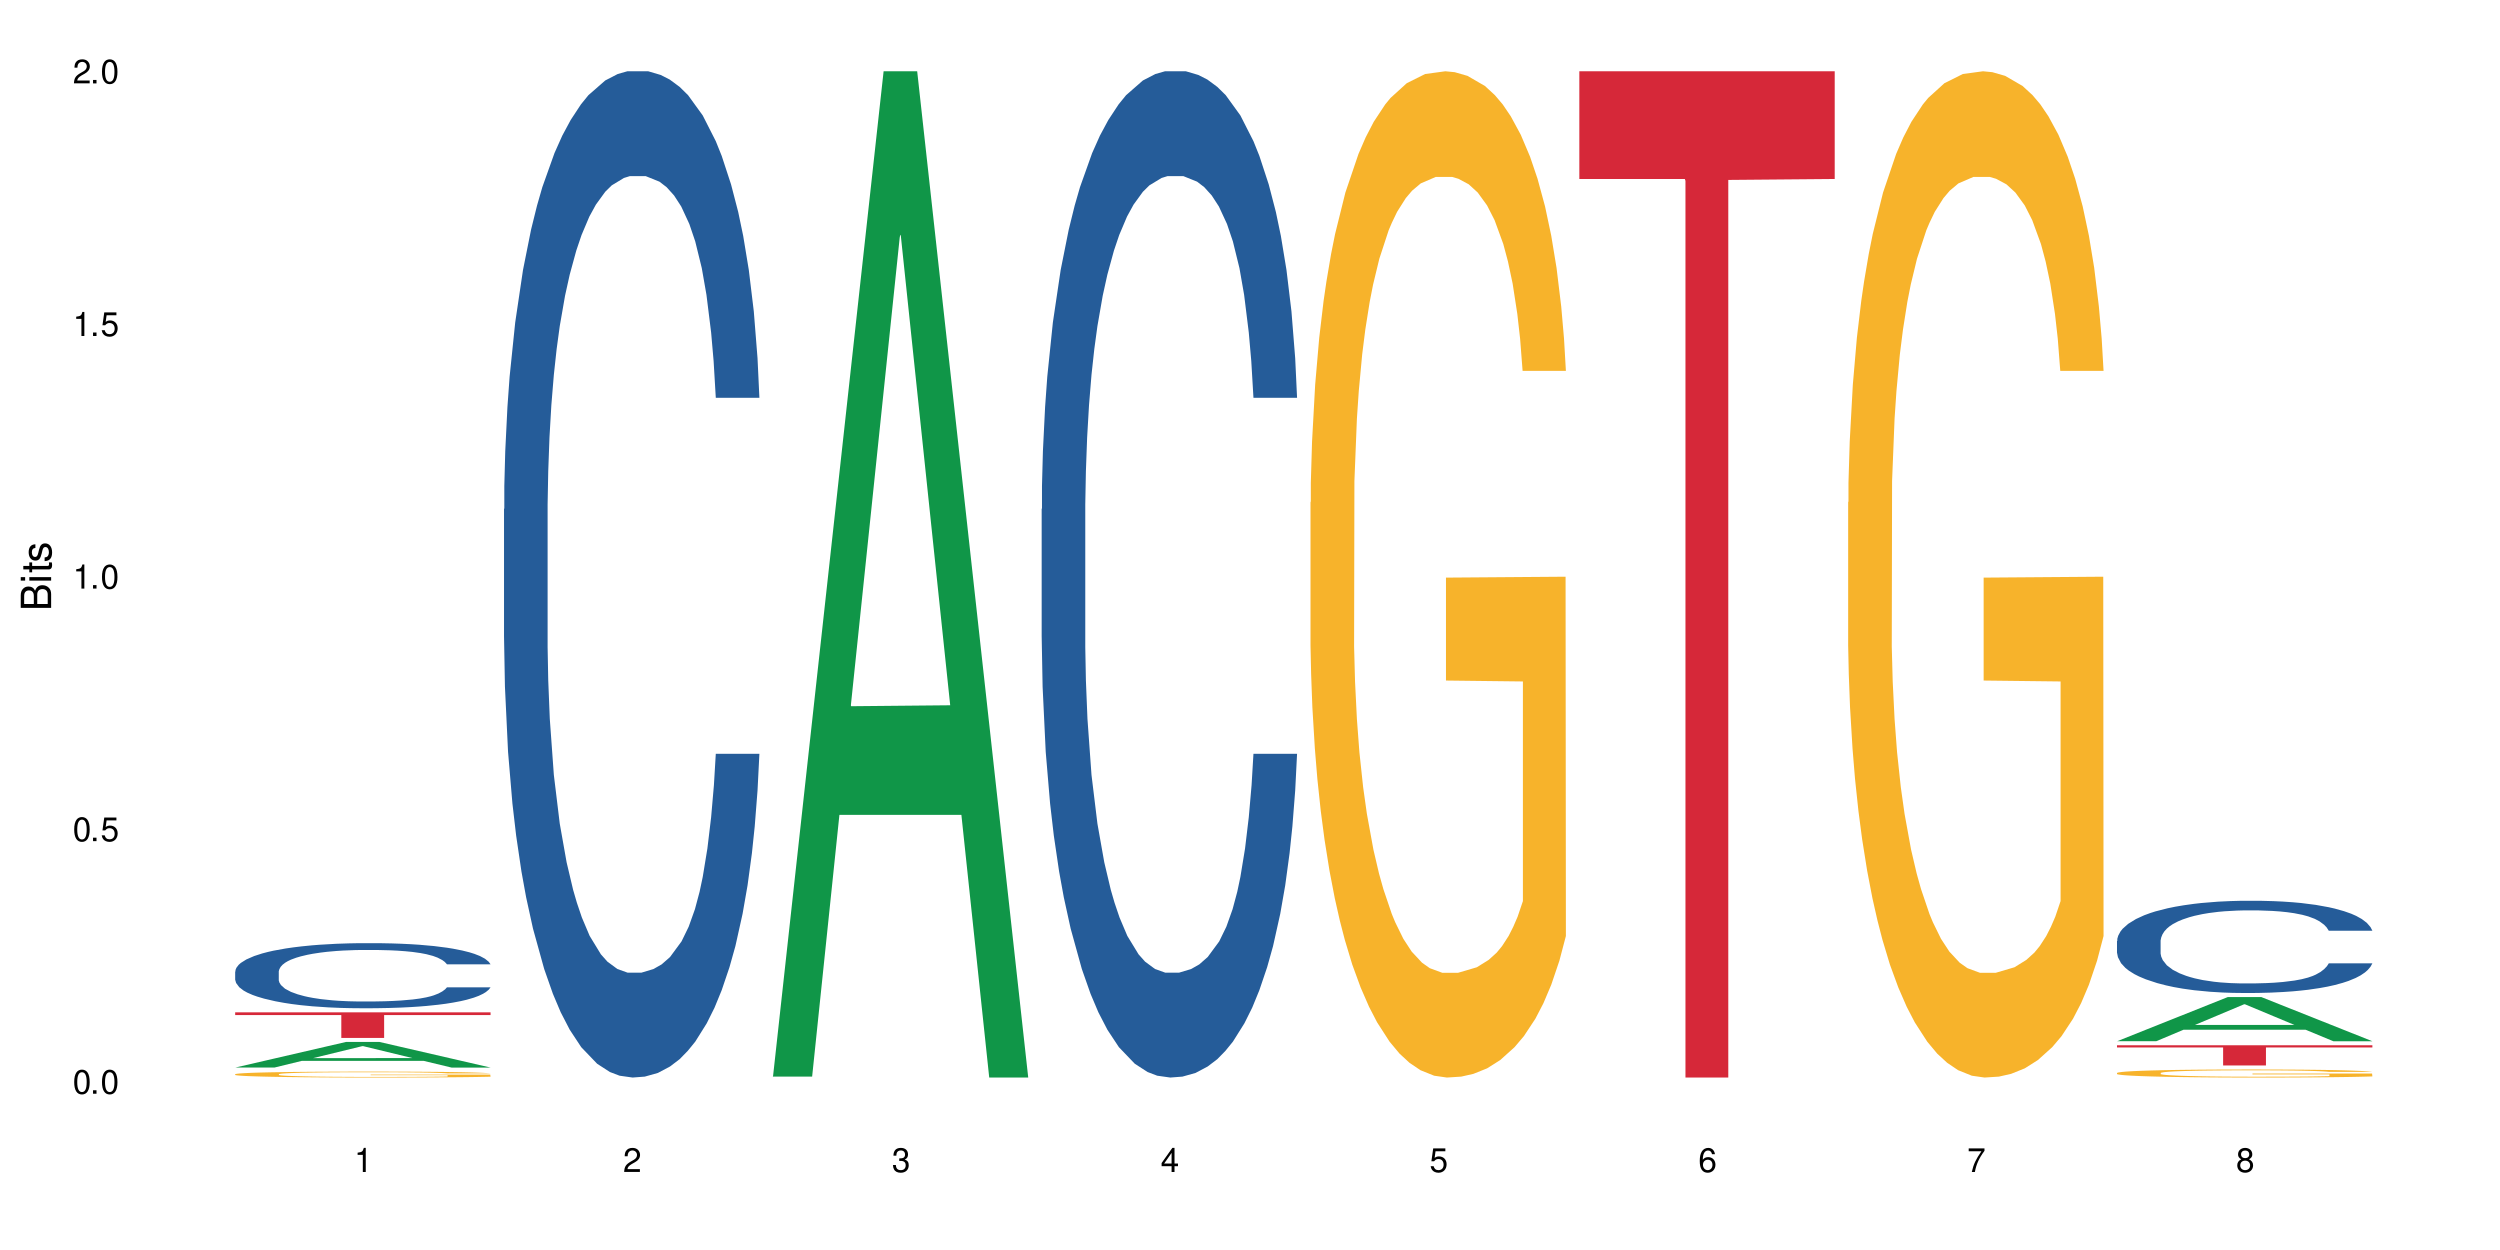 <?xml version="1.0" encoding="UTF-8"?>
<svg xmlns="http://www.w3.org/2000/svg" xmlns:xlink="http://www.w3.org/1999/xlink" width="720" height="360" viewBox="0 0 720 360">
<defs>
<g>
<g id="glyph-0-0">
</g>
<g id="glyph-0-1">
<path d="M 2.641 -6.938 C 2 -6.938 1.422 -6.656 1.078 -6.172 C 0.641 -5.562 0.406 -4.641 0.406 -3.359 C 0.406 -1.016 1.188 0.219 2.641 0.219 C 4.078 0.219 4.859 -1.016 4.859 -3.297 C 4.859 -4.641 4.656 -5.547 4.203 -6.172 C 3.844 -6.656 3.281 -6.938 2.641 -6.938 Z M 2.641 -6.188 C 3.547 -6.188 4 -5.25 4 -3.375 C 4 -1.406 3.562 -0.484 2.625 -0.484 C 1.734 -0.484 1.281 -1.438 1.281 -3.344 C 1.281 -5.25 1.734 -6.188 2.641 -6.188 Z M 2.641 -6.188 "/>
</g>
<g id="glyph-0-2">
<path d="M 1.828 -1 L 0.828 -1 L 0.828 0 L 1.828 0 Z M 1.828 -1 "/>
</g>
<g id="glyph-0-3">
<path d="M 4.562 -6.797 L 1.062 -6.797 L 0.547 -3.094 L 1.328 -3.094 C 1.719 -3.562 2.047 -3.734 2.578 -3.734 C 3.484 -3.734 4.062 -3.109 4.062 -2.094 C 4.062 -1.125 3.484 -0.531 2.578 -0.531 C 1.828 -0.531 1.375 -0.906 1.188 -1.672 L 0.328 -1.672 C 0.453 -1.109 0.547 -0.844 0.75 -0.594 C 1.125 -0.078 1.828 0.219 2.594 0.219 C 3.969 0.219 4.922 -0.781 4.922 -2.219 C 4.922 -3.562 4.031 -4.484 2.719 -4.484 C 2.25 -4.484 1.859 -4.359 1.469 -4.062 L 1.734 -5.969 L 4.562 -5.969 Z M 4.562 -6.797 "/>
</g>
<g id="glyph-0-4">
<path d="M 2.484 -4.938 L 2.484 0 L 3.328 0 L 3.328 -6.938 L 2.766 -6.938 C 2.469 -5.875 2.281 -5.734 0.984 -5.562 L 0.984 -4.938 Z M 2.484 -4.938 "/>
</g>
<g id="glyph-0-5">
<path d="M 4.859 -0.828 L 1.281 -0.828 C 1.359 -1.406 1.672 -1.781 2.5 -2.281 L 3.469 -2.828 C 4.406 -3.344 4.906 -4.062 4.906 -4.906 C 4.906 -5.484 4.672 -6.031 4.266 -6.406 C 3.859 -6.766 3.375 -6.938 2.719 -6.938 C 1.859 -6.938 1.219 -6.625 0.844 -6.031 C 0.609 -5.672 0.5 -5.234 0.484 -4.531 L 1.328 -4.531 C 1.359 -5.016 1.406 -5.281 1.531 -5.516 C 1.75 -5.938 2.188 -6.203 2.703 -6.203 C 3.469 -6.203 4.031 -5.641 4.031 -4.891 C 4.031 -4.344 3.719 -3.859 3.125 -3.516 L 2.234 -3 C 0.812 -2.172 0.406 -1.531 0.328 -0.016 L 4.859 -0.016 Z M 4.859 -0.828 "/>
</g>
<g id="glyph-0-6">
<path d="M 2.125 -3.188 L 2.578 -3.188 C 3.5 -3.188 3.984 -2.766 3.984 -1.922 C 3.984 -1.062 3.469 -0.531 2.594 -0.531 C 1.656 -0.531 1.203 -1 1.156 -2.016 L 0.312 -2.016 C 0.344 -1.453 0.438 -1.094 0.609 -0.781 C 0.953 -0.109 1.625 0.219 2.547 0.219 C 3.953 0.219 4.859 -0.625 4.859 -1.938 C 4.859 -2.828 4.516 -3.297 3.703 -3.594 C 4.344 -3.844 4.656 -4.328 4.656 -5.031 C 4.656 -6.219 3.875 -6.938 2.578 -6.938 C 1.203 -6.938 0.484 -6.172 0.453 -4.703 L 1.297 -4.703 C 1.312 -5.125 1.344 -5.359 1.453 -5.578 C 1.641 -5.969 2.062 -6.203 2.594 -6.203 C 3.344 -6.203 3.797 -5.75 3.797 -5 C 3.797 -4.516 3.609 -4.219 3.25 -4.047 C 3.016 -3.953 2.703 -3.922 2.125 -3.906 Z M 2.125 -3.188 "/>
</g>
<g id="glyph-0-7">
<path d="M 3.141 -1.672 L 3.141 0 L 3.984 0 L 3.984 -1.672 L 4.984 -1.672 L 4.984 -2.438 L 3.984 -2.438 L 3.984 -6.938 L 3.359 -6.938 L 0.266 -2.578 L 0.266 -1.672 Z M 3.141 -2.438 L 1 -2.438 L 3.141 -5.5 Z M 3.141 -2.438 "/>
</g>
<g id="glyph-0-8">
<path d="M 4.781 -5.125 C 4.609 -6.266 3.891 -6.938 2.844 -6.938 C 2.094 -6.938 1.422 -6.578 1.031 -5.953 C 0.594 -5.266 0.406 -4.422 0.406 -3.172 C 0.406 -2 0.578 -1.25 0.984 -0.641 C 1.359 -0.078 1.953 0.219 2.703 0.219 C 3.984 0.219 4.922 -0.75 4.922 -2.094 C 4.922 -3.375 4.062 -4.281 2.844 -4.281 C 2.172 -4.281 1.641 -4.031 1.281 -3.516 C 1.281 -5.234 1.828 -6.188 2.797 -6.188 C 3.391 -6.188 3.797 -5.797 3.938 -5.125 Z M 2.734 -3.531 C 3.547 -3.531 4.062 -2.953 4.062 -2.031 C 4.062 -1.156 3.484 -0.531 2.703 -0.531 C 1.922 -0.531 1.328 -1.188 1.328 -2.078 C 1.328 -2.938 1.906 -3.531 2.734 -3.531 Z M 2.734 -3.531 "/>
</g>
<g id="glyph-0-9">
<path d="M 4.984 -6.797 L 0.438 -6.797 L 0.438 -5.969 L 4.109 -5.969 C 2.5 -3.656 1.828 -2.234 1.328 0 L 2.219 0 C 2.594 -2.172 3.453 -4.047 4.984 -6.094 Z M 4.984 -6.797 "/>
</g>
<g id="glyph-0-10">
<path d="M 3.75 -3.656 C 4.469 -4.094 4.688 -4.438 4.688 -5.078 C 4.688 -6.172 3.844 -6.938 2.641 -6.938 C 1.438 -6.938 0.594 -6.172 0.594 -5.094 C 0.594 -4.438 0.812 -4.094 1.516 -3.656 C 0.734 -3.266 0.359 -2.703 0.359 -1.922 C 0.359 -0.656 1.281 0.219 2.641 0.219 C 3.984 0.219 4.922 -0.656 4.922 -1.922 C 4.922 -2.703 4.531 -3.266 3.75 -3.656 Z M 2.641 -6.188 C 3.359 -6.188 3.812 -5.75 3.812 -5.062 C 3.812 -4.406 3.344 -3.984 2.641 -3.984 C 1.922 -3.984 1.453 -4.406 1.453 -5.078 C 1.453 -5.75 1.922 -6.188 2.641 -6.188 Z M 2.641 -3.266 C 3.484 -3.266 4.062 -2.719 4.062 -1.906 C 4.062 -1.078 3.484 -0.531 2.625 -0.531 C 1.797 -0.531 1.219 -1.094 1.219 -1.906 C 1.219 -2.719 1.781 -3.266 2.641 -3.266 Z M 2.641 -3.266 "/>
</g>
<g id="glyph-1-0">
</g>
<g id="glyph-1-1">
<path d="M 0 -0.953 L 0 -4.891 C 0 -5.719 -0.234 -6.344 -0.734 -6.797 C -1.188 -7.234 -1.812 -7.469 -2.5 -7.469 C -3.547 -7.469 -4.188 -7 -4.625 -5.875 C -4.984 -6.688 -5.625 -7.094 -6.531 -7.094 C -7.172 -7.094 -7.734 -6.859 -8.141 -6.391 C -8.562 -5.922 -8.75 -5.344 -8.75 -4.5 L -8.75 -0.953 Z M -4.984 -2.062 L -7.766 -2.062 L -7.766 -4.219 C -7.766 -4.844 -7.688 -5.203 -7.453 -5.5 C -7.219 -5.812 -6.859 -5.969 -6.375 -5.969 C -5.891 -5.969 -5.531 -5.812 -5.297 -5.5 C -5.062 -5.203 -4.984 -4.844 -4.984 -4.219 Z M -0.984 -2.062 L -4 -2.062 L -4 -4.781 C -4 -5.766 -3.438 -6.359 -2.484 -6.359 C -1.547 -6.359 -0.984 -5.766 -0.984 -4.781 Z M -0.984 -2.062 "/>
</g>
<g id="glyph-1-2">
<path d="M -6.281 -1.797 L -6.281 -0.797 L 0 -0.797 L 0 -1.797 Z M -8.75 -1.797 L -8.75 -0.797 L -7.484 -0.797 L -7.484 -1.797 Z M -8.75 -1.797 "/>
</g>
<g id="glyph-1-3">
<path d="M -6.281 -3.047 L -6.281 -2.016 L -8.016 -2.016 L -8.016 -1.016 L -6.281 -1.016 L -6.281 -0.172 L -5.469 -0.172 L -5.469 -1.016 L -0.719 -1.016 C -0.078 -1.016 0.281 -1.453 0.281 -2.234 C 0.281 -2.5 0.25 -2.719 0.188 -3.047 L -0.641 -3.047 C -0.609 -2.906 -0.594 -2.766 -0.594 -2.562 C -0.594 -2.141 -0.719 -2.016 -1.156 -2.016 L -5.469 -2.016 L -5.469 -3.047 Z M -6.281 -3.047 "/>
</g>
<g id="glyph-1-4">
<path d="M -4.531 -5.25 C -5.766 -5.25 -6.469 -4.422 -6.469 -2.969 C -6.469 -1.516 -5.719 -0.562 -4.547 -0.562 C -3.562 -0.562 -3.094 -1.062 -2.734 -2.562 L -2.516 -3.484 C -2.344 -4.188 -2.094 -4.469 -1.641 -4.469 C -1.047 -4.469 -0.641 -3.875 -0.641 -3 C -0.641 -2.453 -0.797 -2 -1.062 -1.75 C -1.25 -1.594 -1.422 -1.531 -1.875 -1.469 L -1.875 -0.406 C -0.422 -0.453 0.281 -1.266 0.281 -2.922 C 0.281 -4.5 -0.5 -5.516 -1.719 -5.516 C -2.656 -5.516 -3.172 -4.984 -3.469 -3.734 L -3.703 -2.766 C -3.891 -1.953 -4.156 -1.609 -4.594 -1.609 C -5.188 -1.609 -5.547 -2.125 -5.547 -2.938 C -5.547 -3.75 -5.203 -4.172 -4.531 -4.203 Z M -4.531 -5.25 "/>
</g>
</g>
</defs>
<rect x="-72" y="-36" width="864" height="432" fill="rgb(100%, 100%, 100%)" fill-opacity="1"/>
<path fill-rule="nonzero" fill="rgb(6.275%, 58.824%, 28.235%)" fill-opacity="1" d="M 67.73 307.453 L 67.809 307.445 L 99.637 300.086 L 109.301 300.086 L 141.281 307.461 L 130.047 307.461 L 122.031 305.535 L 86.906 305.535 L 79.047 307.453 L 67.73 307.453 L 90.285 304.738 L 118.809 304.73 L 104.586 301.289 L 104.43 301.285 L 104.27 301.305 L 90.207 304.73 L 90.285 304.738 Z M 67.73 307.453 "/>
<path fill-rule="nonzero" fill="rgb(14.51%, 36.078%, 60%)" fill-opacity="1" d="M 67.73 279.793 L 67.82 279.777 L 67.82 279.367 L 68.09 278.715 L 68.719 277.891 L 69.344 277.328 L 70.961 276.316 L 73.203 275.34 L 75.535 274.586 L 77.238 274.141 L 78.766 273.797 L 82.262 273.164 L 84.504 272.84 L 86.926 272.547 L 89.887 272.254 L 92.039 272.086 L 96.883 271.809 L 100.469 271.691 L 103.25 271.637 L 109.262 271.637 L 112.848 271.707 L 115.449 271.793 L 118.32 271.93 L 120.742 272.086 L 124.957 272.461 L 128.727 272.941 L 130.43 273.215 L 133.121 273.746 L 135.184 274.262 L 136.617 274.707 L 138.234 275.34 L 139.668 276.109 L 140.746 276.984 L 141.281 277.723 L 128.727 277.723 L 128.098 277.035 L 127.379 276.504 L 126.035 275.801 L 124.688 275.305 L 122.805 274.809 L 121.102 274.484 L 118.77 274.156 L 116.707 273.953 L 114.555 273.797 L 112.488 273.695 L 108.543 273.594 L 103.969 273.594 L 102.266 273.625 L 98.766 273.762 L 96.883 273.883 L 94.191 274.121 L 92.309 274.348 L 90.066 274.688 L 88.539 274.98 L 86.656 275.426 L 85.312 275.82 L 83.785 276.383 L 82.891 276.812 L 82.082 277.293 L 81.363 277.859 L 80.828 278.457 L 80.469 279.094 L 80.289 279.707 L 80.289 282.363 L 80.469 282.98 L 80.918 283.699 L 82.082 284.746 L 83.785 285.656 L 85.762 286.375 L 87.645 286.887 L 88.719 287.129 L 90.156 287.402 L 92.398 287.746 L 95.629 288.086 L 97.512 288.227 L 100.383 288.363 L 103.34 288.43 L 107.289 288.43 L 110.785 288.363 L 113.117 288.277 L 115.539 288.141 L 118.859 287.848 L 120.922 287.574 L 122.715 287.246 L 124.062 286.922 L 124.957 286.648 L 126.305 286.117 L 127.379 285.535 L 128.188 284.934 L 128.727 284.352 L 141.281 284.352 L 140.746 285.039 L 139.938 285.707 L 139.129 286.203 L 137.875 286.801 L 136.441 287.332 L 134.375 287.934 L 132.672 288.328 L 130.43 288.754 L 128.367 289.082 L 126.125 289.371 L 122.805 289.715 L 120.652 289.887 L 118.32 290.039 L 115.539 290.18 L 112.043 290.297 L 108.273 290.367 L 104.777 290.383 L 101.008 290.348 L 98.227 290.281 L 94.551 290.125 L 89.977 289.816 L 86.656 289.492 L 84.055 289.168 L 81.812 288.824 L 79.301 288.363 L 76.074 287.609 L 74.098 287.023 L 72.754 286.547 L 71.23 285.879 L 70.152 285.277 L 68.898 284.316 L 68 283.102 L 67.73 282.16 Z M 67.73 279.793 "/>
<path fill-rule="nonzero" fill="rgb(96.863%, 70.196%, 16.863%)" fill-opacity="1" d="M 67.73 309.355 L 67.82 309.355 L 67.82 309.324 L 68.18 309.254 L 69.078 309.156 L 70.242 309.078 L 71.5 309.016 L 72.305 308.98 L 73.652 308.934 L 74.816 308.898 L 77.777 308.828 L 81.543 308.766 L 83.609 308.734 L 85.941 308.711 L 89.258 308.68 L 90.785 308.668 L 95.449 308.645 L 100.738 308.629 L 106.57 308.625 L 109.262 308.625 L 112.938 308.633 L 117.961 308.648 L 120.832 308.664 L 123.074 308.68 L 125.406 308.699 L 128.277 308.73 L 130.969 308.77 L 133.121 308.805 L 135.273 308.852 L 137.066 308.902 L 138.594 308.957 L 139.938 309.023 L 140.746 309.078 L 141.281 309.133 L 128.816 309.133 L 128.098 309.078 L 127.289 309.035 L 125.945 308.984 L 124.598 308.945 L 123.254 308.918 L 120.742 308.875 L 118.59 308.852 L 115.898 308.828 L 113.297 308.816 L 110.336 308.805 L 103.789 308.805 L 99.484 308.812 L 96.973 308.828 L 95.18 308.84 L 92.668 308.863 L 91.141 308.883 L 90.246 308.895 L 87.555 308.941 L 85.762 308.984 L 84.773 309.016 L 83.52 309.062 L 82.621 309.105 L 81.633 309.168 L 81.098 309.215 L 80.379 309.32 L 80.289 309.602 L 80.559 309.66 L 81.098 309.723 L 81.812 309.781 L 82.891 309.84 L 83.965 309.883 L 85.852 309.945 L 87.465 309.984 L 88.719 310.012 L 91.141 310.055 L 92.129 310.07 L 94.461 310.098 L 96.883 310.117 L 99.844 310.137 L 102.086 310.148 L 105.672 310.156 L 110.246 310.156 L 115.629 310.145 L 119.039 310.133 L 121.371 310.121 L 122.895 310.109 L 124.777 310.094 L 126.125 310.078 L 127.379 310.059 L 128.906 310.031 L 128.906 309.66 L 106.75 309.66 L 106.75 309.484 L 141.195 309.48 L 141.281 310.094 L 139.398 310.133 L 137.066 310.176 L 134.824 310.207 L 132.492 310.234 L 129.176 310.262 L 126.484 310.281 L 122.355 310.305 L 118.59 310.316 L 114.645 310.328 L 111.145 310.332 L 107.02 310.332 L 103.34 310.328 L 99.395 310.32 L 96.254 310.309 L 93.383 310.293 L 90.516 310.273 L 86.926 310.238 L 84.594 310.211 L 82.172 310.18 L 79.75 310.141 L 77.598 310.098 L 76.164 310.066 L 74.727 310.027 L 73.203 309.98 L 71.766 309.93 L 70.691 309.879 L 69.703 309.824 L 68.988 309.773 L 68.27 309.703 L 67.91 309.648 L 67.73 309.598 Z M 67.73 309.355 "/>
<path fill-rule="nonzero" fill="rgb(83.922%, 15.686%, 22.353%)" fill-opacity="1" d="M 67.73 291.547 L 141.281 291.547 L 141.281 292.336 L 110.629 292.344 L 110.629 298.922 L 98.297 298.922 L 98.297 292.352 L 98.117 292.336 L 67.73 292.336 Z M 67.73 291.547 "/>
<path fill-rule="nonzero" fill="rgb(14.51%, 36.078%, 60%)" fill-opacity="1" d="M 145.156 146.621 L 145.242 146.355 L 145.242 140 L 145.512 129.934 L 146.141 117.215 L 146.77 108.477 L 148.383 92.844 L 150.625 77.746 L 152.957 66.09 L 154.664 59.203 L 156.188 53.902 L 159.684 44.102 L 161.93 39.07 L 164.352 34.566 L 167.309 30.062 L 169.461 27.414 L 174.305 23.176 L 177.895 21.32 L 180.676 20.527 L 186.684 20.527 L 190.273 21.586 L 192.875 22.91 L 195.742 25.031 L 198.164 27.414 L 202.383 33.242 L 206.148 40.66 L 207.852 44.898 L 210.543 53.109 L 212.605 61.055 L 214.043 67.945 L 215.656 77.746 L 217.094 89.668 L 218.168 103.176 L 218.707 114.566 L 206.148 114.566 L 205.52 103.973 L 204.805 95.758 L 203.457 84.898 L 202.113 77.215 L 200.23 69.535 L 198.523 64.5 L 196.191 59.469 L 194.129 56.289 L 191.977 53.902 L 189.914 52.316 L 185.969 50.727 L 181.391 50.727 L 179.688 51.254 L 176.191 53.375 L 174.305 55.23 L 171.613 58.938 L 169.73 62.383 L 167.488 67.68 L 165.965 72.184 L 164.082 79.07 L 162.734 85.164 L 161.211 93.906 L 160.312 100.527 L 159.508 107.945 L 158.789 116.688 L 158.25 125.957 L 157.891 135.762 L 157.711 145.297 L 157.711 186.355 L 157.891 195.895 L 158.34 207.02 L 159.508 223.18 L 161.211 237.219 L 163.184 248.344 L 165.066 256.293 L 166.145 260 L 167.578 264.238 L 169.82 269.535 L 173.051 274.836 L 174.934 276.953 L 177.805 279.074 L 180.766 280.133 L 184.711 280.133 L 188.211 279.074 L 190.543 277.75 L 192.965 275.629 L 196.281 271.125 L 198.344 266.887 L 200.141 261.855 L 201.484 256.82 L 202.383 252.582 L 203.727 244.371 L 204.805 235.363 L 205.609 226.094 L 206.148 217.086 L 218.707 217.086 L 218.168 227.684 L 217.359 238.012 L 216.555 245.695 L 215.297 254.969 L 213.863 263.18 L 211.801 272.449 L 210.094 278.543 L 207.852 285.168 L 205.789 290.199 L 203.547 294.703 L 200.23 300 L 198.074 302.648 L 195.742 305.035 L 192.965 307.152 L 189.465 309.008 L 185.699 310.066 L 182.199 310.332 L 178.434 309.801 L 175.652 308.742 L 171.973 306.359 L 167.398 301.59 L 164.082 296.559 L 161.48 291.523 L 159.238 286.227 L 156.727 279.074 L 153.496 267.418 L 151.523 258.41 L 150.176 250.992 L 148.652 240.664 L 147.574 231.391 L 146.32 216.555 L 145.422 197.746 L 145.156 183.18 Z M 145.156 146.621 "/>
<path fill-rule="nonzero" fill="rgb(6.275%, 58.824%, 28.235%)" fill-opacity="1" d="M 222.578 310.059 L 222.656 309.789 L 254.48 20.527 L 264.148 20.527 L 296.129 310.332 L 284.895 310.332 L 276.879 234.684 L 241.75 234.684 L 233.895 310.059 L 222.578 310.059 L 245.129 203.391 L 273.656 203.117 L 259.434 67.875 L 259.273 67.602 L 259.117 68.418 L 245.051 203.117 L 245.129 203.391 Z M 222.578 310.059 "/>
<path fill-rule="nonzero" fill="rgb(14.51%, 36.078%, 60%)" fill-opacity="1" d="M 300 146.621 L 300.09 146.355 L 300.09 140 L 300.359 129.934 L 300.988 117.215 L 301.617 108.477 L 303.23 92.844 L 305.473 77.746 L 307.805 66.09 L 309.508 59.203 L 311.035 53.902 L 314.531 44.102 L 316.773 39.07 L 319.195 34.566 L 322.156 30.062 L 324.309 27.414 L 329.152 23.176 L 332.742 21.32 L 335.52 20.527 L 341.531 20.527 L 345.117 21.586 L 347.719 22.91 L 350.59 25.031 L 353.012 27.414 L 357.227 33.242 L 360.996 40.66 L 362.699 44.898 L 365.391 53.109 L 367.453 61.055 L 368.891 67.945 L 370.504 77.746 L 371.938 89.668 L 373.016 103.176 L 373.555 114.566 L 360.996 114.566 L 360.367 103.973 L 359.648 95.758 L 358.305 84.898 L 356.961 77.215 L 355.074 69.535 L 353.371 64.5 L 351.039 59.469 L 348.977 56.289 L 346.824 53.902 L 344.762 52.316 L 340.812 50.727 L 336.238 50.727 L 334.535 51.254 L 331.035 53.375 L 329.152 55.23 L 326.461 58.938 L 324.578 62.383 L 322.336 67.68 L 320.812 72.184 L 318.926 79.07 L 317.582 85.164 L 316.059 93.906 L 315.16 100.527 L 314.352 107.945 L 313.637 116.688 L 313.098 125.957 L 312.738 135.762 L 312.559 145.297 L 312.559 186.355 L 312.738 195.895 L 313.188 207.02 L 314.352 223.18 L 316.059 237.219 L 318.031 248.344 L 319.914 256.293 L 320.992 260 L 322.426 264.238 L 324.668 269.535 L 327.898 274.836 L 329.781 276.953 L 332.652 279.074 L 335.609 280.133 L 339.559 280.133 L 343.055 279.074 L 345.387 277.75 L 347.809 275.629 L 351.129 271.125 L 353.191 266.887 L 354.984 261.855 L 356.332 256.82 L 357.227 252.582 L 358.574 244.371 L 359.648 235.363 L 360.457 226.094 L 360.996 217.086 L 373.555 217.086 L 373.016 227.684 L 372.207 238.012 L 371.402 245.695 L 370.145 254.969 L 368.711 263.18 L 366.645 272.449 L 364.941 278.543 L 362.699 285.168 L 360.637 290.199 L 358.395 294.703 L 355.074 300 L 352.922 302.648 L 350.59 305.035 L 347.809 307.152 L 344.312 309.008 L 340.543 310.066 L 337.047 310.332 L 333.277 309.801 L 330.5 308.742 L 326.82 306.359 L 322.246 301.59 L 318.926 296.559 L 316.324 291.523 L 314.082 286.227 L 311.57 279.074 L 308.344 267.418 L 306.371 258.41 L 305.023 250.992 L 303.5 240.664 L 302.422 231.391 L 301.168 216.555 L 300.27 197.746 L 300 183.18 Z M 300 146.621 "/>
<path fill-rule="nonzero" fill="rgb(96.863%, 70.196%, 16.863%)" fill-opacity="1" d="M 377.426 144.652 L 377.516 144.387 L 377.516 139.094 L 377.871 127.184 L 378.77 110.777 L 379.938 97.277 L 381.191 86.691 L 382 81.133 L 383.344 73.195 L 384.512 67.371 L 387.469 55.461 L 391.238 44.348 L 393.301 39.582 L 395.633 35.082 L 398.953 30.055 L 400.477 28.203 L 405.141 23.965 L 410.434 21.32 L 416.262 20.527 L 418.953 20.789 L 422.633 21.848 L 427.656 24.762 L 430.527 27.406 L 432.77 30.055 L 435.102 33.496 L 437.969 38.789 L 440.66 45.141 L 442.812 51.492 L 444.969 59.43 L 446.762 67.902 L 448.285 77.164 L 449.633 88.281 L 450.438 97.543 L 450.977 106.805 L 438.508 106.805 L 437.789 97.543 L 436.984 90.398 L 435.637 81.664 L 434.293 75.312 L 432.949 70.281 L 430.438 63.402 L 428.281 59.168 L 425.594 55.461 L 422.992 53.078 L 420.031 51.492 L 418.238 50.961 L 413.484 50.961 L 409.176 52.816 L 406.664 54.934 L 404.871 57.051 L 402.359 61.02 L 400.836 64.195 L 399.938 66.312 L 397.246 74.516 L 395.453 81.93 L 394.469 86.957 L 393.211 94.898 L 392.312 102.043 L 391.328 112.629 L 390.789 120.57 L 390.07 138.566 L 389.98 186.207 L 390.25 196.262 L 390.789 207.113 L 391.508 216.641 L 392.582 226.699 L 393.66 234.375 L 395.543 244.695 L 397.156 251.578 L 398.414 256.078 L 400.836 263.223 L 401.82 265.605 L 404.156 270.367 L 406.574 274.074 L 409.535 277.25 L 411.777 278.836 L 415.367 280.16 L 419.941 280.16 L 425.324 278.574 L 428.73 276.457 L 431.062 274.34 L 432.59 272.484 L 434.473 269.574 L 435.816 266.926 L 437.074 264.016 L 438.598 259.516 L 438.598 196.262 L 416.441 195.996 L 416.441 166.355 L 450.887 166.09 L 450.977 269.574 L 449.094 276.719 L 446.762 283.602 L 444.52 288.895 L 442.188 293.395 L 438.867 298.422 L 436.176 301.598 L 432.051 305.305 L 428.281 307.688 L 424.336 309.273 L 420.84 310.066 L 416.711 310.332 L 413.035 309.805 L 409.086 308.215 L 405.949 306.098 L 403.078 303.453 L 400.207 300.012 L 396.621 294.453 L 394.289 289.953 L 391.867 284.395 L 389.445 277.777 L 387.293 270.633 L 385.855 265.074 L 384.422 258.723 L 382.895 250.781 L 381.461 241.785 L 380.383 233.578 L 379.398 224.316 L 378.68 215.582 L 377.961 203.672 L 377.605 194.145 L 377.426 185.941 Z M 377.426 144.652 "/>
<path fill-rule="nonzero" fill="rgb(83.922%, 15.686%, 22.353%)" fill-opacity="1" d="M 454.848 20.527 L 528.398 20.527 L 528.398 51.547 L 497.746 51.82 L 497.746 310.332 L 485.414 310.332 L 485.414 52.094 L 485.234 51.547 L 454.848 51.547 Z M 454.848 20.527 "/>
<path fill-rule="nonzero" fill="rgb(96.863%, 70.196%, 16.863%)" fill-opacity="1" d="M 532.27 144.652 L 532.359 144.387 L 532.359 139.094 L 532.719 127.184 L 533.617 110.777 L 534.781 97.277 L 536.039 86.691 L 536.844 81.133 L 538.191 73.195 L 539.355 67.371 L 542.316 55.461 L 546.086 44.348 L 548.148 39.582 L 550.48 35.082 L 553.797 30.055 L 555.324 28.203 L 559.988 23.965 L 565.281 21.32 L 571.109 20.527 L 573.801 20.789 L 577.48 21.848 L 582.5 24.762 L 585.371 27.406 L 587.613 30.055 L 589.945 33.496 L 592.816 38.789 L 595.508 45.141 L 597.66 51.492 L 599.812 59.43 L 601.609 67.902 L 603.133 77.164 L 604.477 88.281 L 605.285 97.543 L 605.824 106.805 L 593.355 106.805 L 592.637 97.543 L 591.832 90.398 L 590.484 81.664 L 589.141 75.312 L 587.793 70.281 L 585.281 63.402 L 583.129 59.168 L 580.438 55.461 L 577.836 53.078 L 574.879 51.492 L 573.082 50.961 L 568.328 50.961 L 564.023 52.816 L 561.512 54.934 L 559.719 57.051 L 557.207 61.02 L 555.684 64.195 L 554.785 66.312 L 552.094 74.516 L 550.301 81.93 L 549.312 86.957 L 548.059 94.898 L 547.16 102.043 L 546.176 112.629 L 545.637 120.57 L 544.918 138.566 L 544.828 186.207 L 545.098 196.262 L 545.637 207.113 L 546.355 216.641 L 547.43 226.699 L 548.508 234.375 L 550.391 244.695 L 552.004 251.578 L 553.262 256.078 L 555.684 263.223 L 556.668 265.605 L 559 270.367 L 561.422 274.074 L 564.383 277.25 L 566.625 278.836 L 570.215 280.16 L 574.789 280.16 L 580.168 278.574 L 583.578 276.457 L 585.91 274.34 L 587.434 272.484 L 589.32 269.574 L 590.664 266.926 L 591.922 264.016 L 593.445 259.516 L 593.445 196.262 L 571.289 195.996 L 571.289 166.355 L 605.734 166.09 L 605.824 269.574 L 603.941 276.719 L 601.609 283.602 L 599.363 288.895 L 597.031 293.395 L 593.715 298.422 L 591.023 301.598 L 586.898 305.305 L 583.129 307.688 L 579.184 309.273 L 575.684 310.066 L 571.559 310.332 L 567.883 309.805 L 563.934 308.215 L 560.797 306.098 L 557.926 303.453 L 555.055 300.012 L 551.465 294.453 L 549.133 289.953 L 546.711 284.395 L 544.289 277.777 L 542.137 270.633 L 540.703 265.074 L 539.266 258.723 L 537.742 250.781 L 536.309 241.785 L 535.23 233.578 L 534.246 224.316 L 533.527 215.582 L 532.809 203.672 L 532.449 194.145 L 532.27 185.941 Z M 532.27 144.652 "/>
<path fill-rule="nonzero" fill="rgb(6.275%, 58.824%, 28.235%)" fill-opacity="1" d="M 609.695 299.867 L 609.773 299.855 L 641.598 287.156 L 651.266 287.156 L 683.246 299.879 L 672.008 299.879 L 663.996 296.559 L 628.867 296.559 L 621.012 299.867 L 609.695 299.867 L 632.246 295.184 L 660.773 295.172 L 646.551 289.234 L 646.391 289.223 L 646.234 289.258 L 632.168 295.172 L 632.246 295.184 Z M 609.695 299.867 "/>
<path fill-rule="nonzero" fill="rgb(14.51%, 36.078%, 60%)" fill-opacity="1" d="M 609.695 270.988 L 609.785 270.965 L 609.785 270.383 L 610.055 269.461 L 610.68 268.297 L 611.309 267.496 L 612.922 266.062 L 615.164 264.68 L 617.5 263.609 L 619.203 262.98 L 620.727 262.492 L 624.227 261.594 L 626.469 261.133 L 628.891 260.723 L 631.852 260.309 L 634.004 260.066 L 638.848 259.676 L 642.434 259.508 L 645.215 259.434 L 651.223 259.434 L 654.812 259.531 L 657.414 259.652 L 660.285 259.848 L 662.707 260.066 L 666.922 260.602 L 670.688 261.281 L 672.395 261.668 L 675.086 262.422 L 677.148 263.148 L 678.582 263.781 L 680.195 264.68 L 681.633 265.77 L 682.707 267.008 L 683.246 268.051 L 670.688 268.051 L 670.062 267.082 L 669.344 266.328 L 667.996 265.332 L 666.652 264.629 L 664.77 263.926 L 663.066 263.465 L 660.734 263.004 L 658.668 262.711 L 656.516 262.492 L 654.453 262.348 L 650.508 262.203 L 645.934 262.203 L 644.227 262.25 L 640.73 262.445 L 638.848 262.613 L 636.156 262.953 L 634.273 263.27 L 632.027 263.754 L 630.504 264.168 L 628.621 264.801 L 627.273 265.359 L 625.75 266.16 L 624.852 266.766 L 624.047 267.445 L 623.328 268.246 L 622.789 269.098 L 622.43 269.996 L 622.254 270.867 L 622.254 274.633 L 622.43 275.504 L 622.879 276.523 L 624.047 278.004 L 625.75 279.293 L 627.723 280.312 L 629.605 281.039 L 630.684 281.379 L 632.117 281.77 L 634.363 282.254 L 637.59 282.738 L 639.473 282.934 L 642.344 283.129 L 645.305 283.223 L 649.25 283.223 L 652.75 283.129 L 655.082 283.008 L 657.504 282.812 L 660.82 282.398 L 662.887 282.012 L 664.68 281.551 L 666.023 281.09 L 666.922 280.699 L 668.266 279.949 L 669.344 279.121 L 670.152 278.273 L 670.688 277.445 L 683.246 277.445 L 682.707 278.418 L 681.902 279.363 L 681.094 280.07 L 679.84 280.918 L 678.402 281.672 L 676.34 282.52 L 674.637 283.078 L 672.395 283.688 L 670.332 284.148 L 668.086 284.559 L 664.77 285.047 L 662.617 285.289 L 660.285 285.508 L 657.504 285.699 L 654.004 285.871 L 650.238 285.969 L 646.738 285.992 L 642.973 285.945 L 640.191 285.848 L 636.516 285.629 L 631.941 285.191 L 628.621 284.73 L 626.02 284.27 L 623.777 283.781 L 621.266 283.129 L 618.035 282.059 L 616.062 281.234 L 614.719 280.555 L 613.191 279.609 L 612.117 278.758 L 610.859 277.398 L 609.965 275.676 L 609.695 274.34 Z M 609.695 270.988 "/>
<path fill-rule="nonzero" fill="rgb(96.863%, 70.196%, 16.863%)" fill-opacity="1" d="M 609.695 309.004 L 609.785 309.004 L 609.785 308.961 L 610.145 308.867 L 611.039 308.734 L 612.207 308.625 L 613.461 308.543 L 614.27 308.496 L 615.613 308.434 L 616.781 308.387 L 619.742 308.293 L 623.508 308.203 L 625.57 308.164 L 627.902 308.129 L 631.223 308.09 L 632.746 308.074 L 637.41 308.039 L 642.703 308.02 L 648.535 308.012 L 651.223 308.016 L 654.902 308.023 L 659.926 308.047 L 662.797 308.066 L 665.039 308.09 L 667.371 308.117 L 670.242 308.156 L 672.93 308.207 L 675.086 308.258 L 677.238 308.324 L 679.031 308.391 L 680.555 308.465 L 681.902 308.555 L 682.707 308.629 L 683.246 308.703 L 670.777 308.703 L 670.062 308.629 L 669.254 308.57 L 667.91 308.5 L 666.562 308.449 L 665.219 308.41 L 662.707 308.355 L 660.555 308.32 L 657.863 308.293 L 655.262 308.273 L 652.301 308.258 L 650.508 308.254 L 645.754 308.254 L 641.449 308.27 L 638.938 308.289 L 637.141 308.305 L 634.629 308.336 L 633.105 308.363 L 632.207 308.379 L 629.52 308.445 L 627.723 308.504 L 626.738 308.543 L 625.48 308.605 L 624.586 308.664 L 623.598 308.75 L 623.059 308.812 L 622.344 308.957 L 622.254 309.34 L 622.52 309.418 L 623.059 309.508 L 623.777 309.582 L 624.852 309.664 L 625.93 309.723 L 627.812 309.809 L 629.43 309.863 L 630.684 309.898 L 633.105 309.957 L 634.094 309.973 L 636.426 310.012 L 638.848 310.043 L 641.805 310.066 L 644.047 310.082 L 647.637 310.09 L 652.211 310.09 L 657.594 310.078 L 661 310.062 L 663.332 310.043 L 664.859 310.031 L 666.742 310.008 L 668.086 309.984 L 669.344 309.961 L 670.867 309.926 L 670.867 309.418 L 648.715 309.418 L 648.715 309.18 L 683.156 309.176 L 683.246 310.008 L 681.363 310.062 L 679.031 310.117 L 676.789 310.16 L 674.457 310.195 L 671.137 310.238 L 668.445 310.262 L 664.32 310.293 L 660.555 310.312 L 656.605 310.324 L 653.109 310.332 L 648.98 310.332 L 645.305 310.328 L 641.359 310.316 L 638.219 310.297 L 635.348 310.277 L 632.477 310.25 L 628.891 310.207 L 626.559 310.168 L 624.137 310.125 L 621.715 310.07 L 619.562 310.016 L 618.125 309.969 L 616.691 309.918 L 615.164 309.855 L 613.73 309.785 L 612.656 309.719 L 611.668 309.645 L 610.949 309.574 L 610.234 309.477 L 609.875 309.402 L 609.695 309.336 Z M 609.695 309.004 "/>
<path fill-rule="nonzero" fill="rgb(83.922%, 15.686%, 22.353%)" fill-opacity="1" d="M 609.695 301.043 L 683.246 301.043 L 683.246 301.664 L 652.594 301.668 L 652.594 306.848 L 640.258 306.848 L 640.258 301.676 L 640.082 301.664 L 609.695 301.664 Z M 609.695 301.043 "/>
<g fill="rgb(0%, 0%, 0%)" fill-opacity="1">
<use xlink:href="#glyph-0-1" x="20.965" y="314.993"/>
<use xlink:href="#glyph-0-2" x="25.965" y="314.993"/>
<use xlink:href="#glyph-0-1" x="28.965" y="314.993"/>
</g>
<g fill="rgb(0%, 0%, 0%)" fill-opacity="1">
<use xlink:href="#glyph-0-1" x="20.965" y="242.251"/>
<use xlink:href="#glyph-0-2" x="25.965" y="242.251"/>
<use xlink:href="#glyph-0-3" x="28.965" y="242.251"/>
</g>
<g fill="rgb(0%, 0%, 0%)" fill-opacity="1">
<use xlink:href="#glyph-0-4" x="20.965" y="169.509"/>
<use xlink:href="#glyph-0-2" x="25.965" y="169.509"/>
<use xlink:href="#glyph-0-1" x="28.965" y="169.509"/>
</g>
<g fill="rgb(0%, 0%, 0%)" fill-opacity="1">
<use xlink:href="#glyph-0-4" x="20.965" y="96.767"/>
<use xlink:href="#glyph-0-2" x="25.965" y="96.767"/>
<use xlink:href="#glyph-0-3" x="28.965" y="96.767"/>
</g>
<g fill="rgb(0%, 0%, 0%)" fill-opacity="1">
<use xlink:href="#glyph-0-5" x="20.965" y="24.024"/>
<use xlink:href="#glyph-0-2" x="25.965" y="24.024"/>
<use xlink:href="#glyph-0-1" x="28.965" y="24.024"/>
</g>
<g fill="rgb(0%, 0%, 0%)" fill-opacity="1">
<use xlink:href="#glyph-0-4" x="102.008" y="337.532"/>
</g>
<g fill="rgb(0%, 0%, 0%)" fill-opacity="1">
<use xlink:href="#glyph-0-5" x="179.43" y="337.532"/>
</g>
<g fill="rgb(0%, 0%, 0%)" fill-opacity="1">
<use xlink:href="#glyph-0-6" x="256.855" y="337.532"/>
</g>
<g fill="rgb(0%, 0%, 0%)" fill-opacity="1">
<use xlink:href="#glyph-0-7" x="334.277" y="337.532"/>
</g>
<g fill="rgb(0%, 0%, 0%)" fill-opacity="1">
<use xlink:href="#glyph-0-3" x="411.699" y="337.532"/>
</g>
<g fill="rgb(0%, 0%, 0%)" fill-opacity="1">
<use xlink:href="#glyph-0-8" x="489.125" y="337.532"/>
</g>
<g fill="rgb(0%, 0%, 0%)" fill-opacity="1">
<use xlink:href="#glyph-0-9" x="566.547" y="337.532"/>
</g>
<g fill="rgb(0%, 0%, 0%)" fill-opacity="1">
<use xlink:href="#glyph-0-10" x="643.969" y="337.532"/>
</g>
<g fill="rgb(0%, 0%, 0%)" fill-opacity="1">
<use xlink:href="#glyph-1-1" x="14.725" y="176.012"/>
<use xlink:href="#glyph-1-2" x="14.725" y="168.012"/>
<use xlink:href="#glyph-1-3" x="14.725" y="165.012"/>
<use xlink:href="#glyph-1-4" x="14.725" y="162.012"/>
</g>
</svg>
